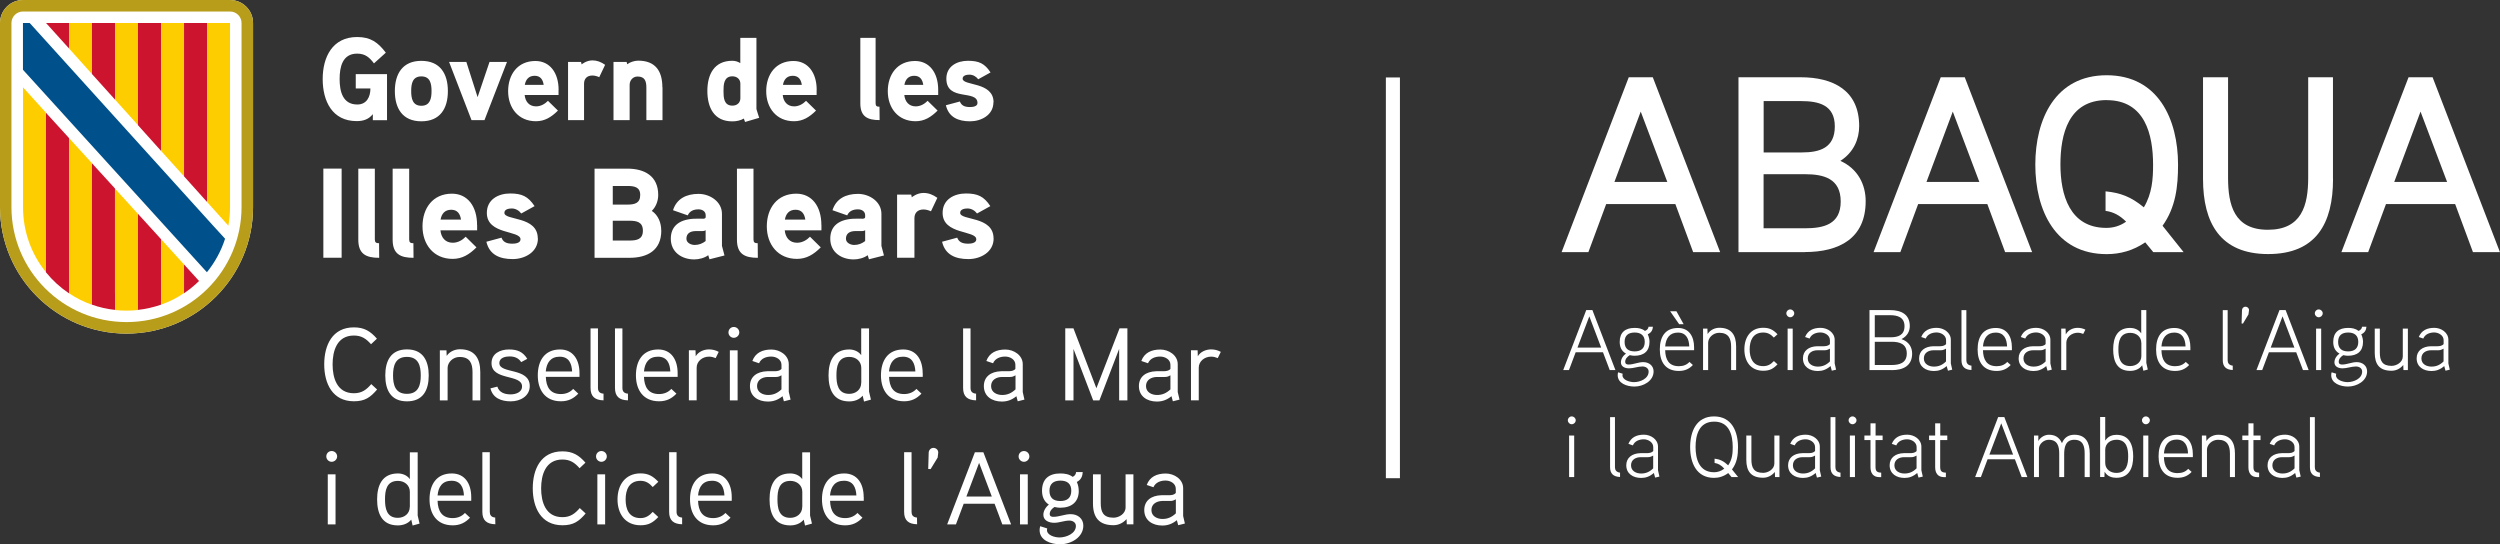 <?xml version="1.0" encoding="UTF-8"?><svg id="Capa_2" xmlns="http://www.w3.org/2000/svg" viewBox="0 0 373.43 81.32"><rect x="0" y="0" width="373.43" height="81.32" fill="#333333" stroke="none"/><defs><style>.cls-1{fill:#00508b;}.cls-2{fill:#b89d1b;}.cls-3{fill:#fecd00;}.cls-4{fill:#fff;}.cls-5{fill:#cc142e;}</style></defs><g id="Capa_1-2"><rect class="cls-4" x="207.01" y="11.57" width="2.1" height="59.86"/><path class="cls-4" d="M256.95,37.66h-4.04l-2.66-7.18h-10.33l-2.66,7.18h-4l10.03-26.12h3.59l10.06,26.12ZM249.05,27.18l-3.97-10.51-3.93,10.51h7.89Z"/><path class="cls-4" d="M269.6,37.66h-9.92V11.54h9.28c4.9,0,8.75,1.98,8.75,7.29,0,1.95-.82,3.93-2.81,5.2,2.66,1.2,3.78,3.59,3.78,6.02,0,5.57-3.97,7.6-9.09,7.6ZM269.01,15.1h-5.57v7.67h5.69c2.69,0,4.94-.67,4.94-3.89s-2.43-3.78-5.05-3.78ZM269.6,26.02h-6.17v8.08h6.17c2.77,0,5.35-.56,5.35-4s-2.54-4.08-5.35-4.08Z"/><path class="cls-4" d="M303.55,37.66h-4.04l-2.66-7.18h-10.33l-2.66,7.18h-4l10.03-26.12h3.59l10.06,26.12ZM295.66,27.18l-3.97-10.51-3.93,10.51h7.89Z"/><path class="cls-4" d="M323.03,33.73l3.14,3.93h-4.53l-1.2-1.46c-1.8,1.23-3.74,1.76-5.76,1.76-7.67,0-10.66-6.58-10.66-13.36s2.96-13.36,10.66-13.36,10.66,6.58,10.66,13.36c0,3.26-.34,6.36-2.32,9.13ZM314.69,14.95c-5.72,0-6.92,5.09-6.92,9.62s1.38,9.47,6.85,9.47c1.01,0,2.02-.26,2.96-.93-.94-.94-1.91-1.46-3.07-1.61v-2.92c2.24.22,3.82.82,5.72,2.39,1.24-2.06,1.38-4.27,1.38-6.36,0-4.49-1.2-9.65-6.92-9.65Z"/><path class="cls-4" d="M348.49,26.73c0,6.66-2.54,11.22-9.69,11.22s-9.73-4.64-9.73-11.22v-15.19h3.74v15c0,4.08.9,7.78,5.95,7.78s6.02-3.63,6.02-7.78v-15h3.7v15.19Z"/><path class="cls-4" d="M373.43,37.66h-4.04l-2.66-7.18h-10.33l-2.66,7.18h-4l10.03-26.12h3.59l10.06,26.12ZM365.53,27.18l-3.97-10.51-3.93,10.51h7.89Z"/><path class="cls-4" d="M241.3,55.28h-.85l-1.01-2.66h-4.08l-1,2.66h-.86l3.44-8.96h.92l3.44,8.96ZM239.17,51.92l-1.77-4.67-1.77,4.67h3.54Z"/><path class="cls-4" d="M244.16,53.14c-.24,0-.44-.03-.72-.09-.35.22-.68.55-.68.98,0,.36.26.42.5.42.75,0,1.45-.36,2.19-.36.86,0,1.55.53,1.55,1.39,0,1.41-1.51,2.26-2.86,2.26-1.13,0-2.5-.48-2.5-1.69,0-.14.01-.29.06-.44l.68.21c-.01.08-.03.14-.03.23,0,.72,1.08,1.03,1.73,1.03.9,0,2.18-.51,2.18-1.58,0-.53-.5-.76-.92-.76-.69,0-1.33.28-2.01.28-.63,0-1.21-.27-1.21-.89,0-.45.24-.94.76-1.31-.73-.4-.94-1.08-.94-1.75,0-1.41.82-2.09,2.22-2.09.55,0,1.1.08,1.55.45.33-.13.5-.33.54-.63h.65c-.03.46-.22.89-.77,1.13.19.44.26.79.26,1.14,0,1.39-.85,2.07-2.25,2.07ZM244.18,49.67c-.94,0-1.51.42-1.51,1.4s.55,1.42,1.5,1.42,1.51-.46,1.51-1.42-.58-1.4-1.5-1.4Z"/><path class="cls-4" d="M253.05,52.31h-4.32c.03,1.4.55,2.39,2.04,2.39.68,0,1.19-.21,1.59-.64l.51.46c-.55.59-1.21.89-2.1.89-1.99,0-2.84-1.35-2.84-3.21s.78-3.21,2.73-3.21c1.62,0,2.39,1.25,2.39,2.89v.44ZM252.33,51.75c-.04-1.13-.46-2.07-1.69-2.07s-1.81.82-1.91,2.07h3.61ZM251.49,48.43h-.67l-1.35-1.94h.94l1.08,1.94Z"/><path class="cls-4" d="M259.34,55.28h-.76v-3.5c0-1.18-.37-2.07-1.77-2.07-.95,0-1.66.76-1.66,1.48v4.09h-.76v-6.2h.65l.03.82c.42-.68,1.16-.94,1.76-.94,1.8,0,2.5,1.1,2.5,2.8v3.52Z"/><path class="cls-4" d="M264.97,50.43c-.44-.46-.88-.76-1.59-.76-1.57,0-2.03,1.25-2.03,2.52s.46,2.5,2.03,2.5c.71,0,1.15-.29,1.59-.76l.54.49c-.63.67-1.18.96-2.13.96-1.89,0-2.82-1.41-2.82-3.2s.94-3.22,2.82-3.22c.95,0,1.51.32,2.13.97l-.54.49Z"/><path class="cls-4" d="M267.41,47.39c-.32,0-.58-.27-.58-.59s.26-.58.58-.58.6.26.6.58-.27.59-.6.59ZM267.78,55.28h-.76v-6.2h.76v6.2Z"/><path class="cls-4" d="M274.26,55.22l-.64.15-.19-.69c-.63.54-1.21.74-1.9.74-1.22,0-2.22-.64-2.22-1.89,0-1.13.87-1.78,2.12-1.81.13-.01.96,0,.96,0,.32-.01.68-.03.95-.32v-.59c0-.73-.77-1.15-1.41-1.15s-1.35.24-1.63.91l-.67-.23c.4-.98,1.22-1.37,2.32-1.37,1.04,0,2.1.71,2.1,1.78v3.53l.21.94ZM273.34,52.08c-.41.22-.56.24-.86.24h-1c-.73,0-1.45.36-1.45,1.22s.78,1.22,1.5,1.22,1.27-.24,1.81-.77v-1.91Z"/><path class="cls-4" d="M282.56,55.28h-3.31v-8.96h3.08c1.66,0,2.94.64,2.94,2.39,0,.72-.33,1.48-1.24,1.94,1.14.4,1.59,1.26,1.59,2.16,0,1.83-1.33,2.48-3.05,2.48ZM282.34,47.08h-2.3v3.3h2.36c1.12,0,2.08-.31,2.08-1.66s-1.07-1.64-2.14-1.64ZM282.56,51.06h-2.52v3.46h2.52c1.14,0,2.26-.28,2.26-1.72s-1.09-1.75-2.26-1.75Z"/><path class="cls-4" d="M291.61,55.22l-.64.15-.19-.69c-.63.54-1.21.74-1.9.74-1.22,0-2.22-.64-2.22-1.89,0-1.13.87-1.78,2.12-1.81.13-.01.96,0,.96,0,.32-.01.68-.03.95-.32v-.59c0-.73-.77-1.15-1.41-1.15s-1.35.24-1.63.91l-.67-.23c.4-.98,1.22-1.37,2.32-1.37,1.04,0,2.1.71,2.1,1.78v3.53l.21.94ZM290.68,52.08c-.41.22-.56.24-.86.24h-1c-.73,0-1.45.36-1.45,1.22s.78,1.22,1.5,1.22,1.27-.24,1.81-.77v-1.91Z"/><path class="cls-4" d="M294.48,55.27c-1-.04-1.49-.51-1.49-1.46v-7.48h.73v7.48c0,.38.17.74.76.81v.65Z"/><path class="cls-4" d="M300.52,52.31h-4.32c.03,1.4.55,2.39,2.04,2.39.68,0,1.19-.21,1.59-.64l.51.46c-.55.59-1.21.89-2.1.89-1.99,0-2.84-1.35-2.84-3.21s.78-3.21,2.73-3.21c1.62,0,2.39,1.25,2.39,2.89v.44ZM299.8,51.75c-.04-1.13-.46-2.07-1.69-2.07s-1.81.82-1.91,2.07h3.61Z"/><path class="cls-4" d="M306.48,55.22l-.64.15-.19-.69c-.63.54-1.21.74-1.9.74-1.22,0-2.22-.64-2.22-1.89,0-1.13.87-1.78,2.12-1.81.13-.01.96,0,.96,0,.32-.01.68-.03.95-.32v-.59c0-.73-.77-1.15-1.41-1.15s-1.35.24-1.63.91l-.67-.23c.4-.98,1.22-1.37,2.32-1.37,1.04,0,2.1.71,2.1,1.78v3.53l.21.94ZM305.56,52.08c-.41.22-.56.24-.86.24h-1c-.73,0-1.45.36-1.45,1.22s.78,1.22,1.5,1.22,1.27-.24,1.81-.77v-1.91Z"/><path class="cls-4" d="M311.19,49.88c-.26-.1-.55-.18-.83-.18-.9,0-1.71.65-1.71,1.5v4.08h-.76v-6.2h.65l.03.87c.4-.71,1.14-.98,1.78-.98.41,0,.78.09,1.15.27l-.32.63Z"/><path class="cls-4" d="M320.16,55.39l-.18-.82c-.46.62-1.15.83-1.8.83-1.96,0-2.53-1.45-2.53-3.22s.62-3.2,2.55-3.2c.53,0,1.25.21,1.64.82v-3.48h.76v7.88s.22.98.22,1l-.67.18ZM319.85,51.22c0-.92-.74-1.5-1.64-1.5-1.58,0-1.78,1.32-1.78,2.48s.21,2.48,1.77,2.48c.88,0,1.66-.56,1.66-1.5v-1.95Z"/><path class="cls-4" d="M327.18,52.31h-4.32c.03,1.4.55,2.39,2.04,2.39.68,0,1.19-.21,1.59-.64l.51.46c-.55.59-1.21.89-2.1.89-1.99,0-2.84-1.35-2.84-3.21s.78-3.21,2.73-3.21c1.62,0,2.39,1.25,2.39,2.89v.44ZM326.46,51.75c-.04-1.13-.46-2.07-1.69-2.07s-1.81.82-1.91,2.07h3.61Z"/><path class="cls-4" d="M333.51,55.27c-1-.04-1.49-.51-1.49-1.46v-7.48h.73v7.48c0,.38.17.74.76.81v.65Z"/><path class="cls-4" d="M335.87,46.94l-.83,1.39h-.21s.06-1.99.06-1.99c0-.29.24-.53.51-.53.29,0,.56.23.54.53l-.08.6Z"/><path class="cls-4" d="M344.85,55.28h-.85l-1.01-2.66h-4.08l-1,2.66h-.86l3.44-8.96h.92l3.44,8.96ZM342.72,51.92l-1.77-4.67-1.77,4.67h3.54Z"/><path class="cls-4" d="M346.35,47.39c-.32,0-.58-.27-.58-.59s.26-.58.58-.58.6.26.6.58-.27.59-.6.59ZM346.72,55.28h-.76v-6.2h.76v6.2Z"/><path class="cls-4" d="M350.74,53.14c-.24,0-.44-.03-.72-.09-.35.22-.68.55-.68.98,0,.36.26.42.5.42.74,0,1.45-.36,2.19-.36.86,0,1.55.53,1.55,1.39,0,1.41-1.51,2.26-2.86,2.26-1.13,0-2.5-.48-2.5-1.69,0-.14.01-.29.06-.44l.68.21c-.01.08-.03.14-.03.23,0,.72,1.08,1.03,1.73,1.03.9,0,2.18-.51,2.18-1.58,0-.53-.5-.76-.92-.76-.69,0-1.33.28-2.01.28-.63,0-1.21-.27-1.21-.89,0-.45.24-.94.76-1.31-.73-.4-.94-1.08-.94-1.75,0-1.41.82-2.09,2.22-2.09.55,0,1.1.08,1.55.45.33-.13.5-.33.54-.63h.65c-.03.46-.22.89-.77,1.13.19.44.26.79.26,1.14,0,1.39-.85,2.07-2.25,2.07ZM350.76,49.67c-.94,0-1.51.42-1.51,1.4s.55,1.42,1.5,1.42,1.51-.46,1.51-1.42-.58-1.4-1.5-1.4Z"/><path class="cls-4" d="M359.66,55.28h-.65l-.03-.76c-.53.64-1.18.86-1.76.86-1.78,0-2.5-.95-2.5-2.68v-3.62h.76v3.58c0,1.21.35,1.99,1.76,1.99.72,0,1.67-.53,1.67-1.4v-4.17h.76v6.2Z"/><path class="cls-4" d="M365.93,55.22l-.64.15-.19-.69c-.63.54-1.21.74-1.9.74-1.22,0-2.22-.64-2.22-1.89,0-1.13.87-1.78,2.12-1.81.13-.01.96,0,.96,0,.32-.01.68-.03.95-.32v-.59c0-.73-.77-1.15-1.41-1.15s-1.35.24-1.63.91l-.67-.23c.4-.98,1.22-1.37,2.32-1.37,1.04,0,2.1.71,2.1,1.78v3.53l.21.94ZM365,52.08c-.41.22-.56.24-.86.24h-1c-.73,0-1.45.36-1.45,1.22s.78,1.22,1.5,1.22,1.27-.24,1.81-.77v-1.91Z"/><path class="cls-4" d="M234.77,63.37c-.32,0-.58-.27-.58-.59s.26-.58.58-.58.6.26.6.58-.27.59-.6.59ZM235.14,71.26h-.76v-6.2h.76v6.2Z"/><path class="cls-4" d="M241.99,71.25c-1-.04-1.49-.51-1.49-1.46v-7.48h.73v7.48c0,.38.17.74.76.81v.66Z"/><path class="cls-4" d="M247.87,71.19l-.64.15-.19-.69c-.63.54-1.21.74-1.9.74-1.22,0-2.22-.64-2.22-1.89,0-1.13.87-1.78,2.12-1.81.13-.01.96,0,.96,0,.32-.01.68-.03.95-.32v-.59c0-.73-.77-1.16-1.41-1.16s-1.35.24-1.63.91l-.67-.23c.4-.98,1.22-1.37,2.32-1.37,1.04,0,2.1.71,2.1,1.78v3.53l.21.94ZM246.94,68.05c-.41.22-.56.24-.86.24h-1c-.73,0-1.45.36-1.45,1.22s.78,1.22,1.5,1.22,1.27-.24,1.81-.77v-1.91Z"/><path class="cls-4" d="M258.71,70.12l.92,1.14h-.99l-.49-.6c-.67.5-1.39.72-2.12.72-2.64,0-3.57-2.27-3.57-4.59s.92-4.59,3.57-4.59,3.58,2.26,3.58,4.59c0,1.19-.13,2.32-.91,3.34ZM256.05,62.98c-2.28,0-2.78,2.03-2.78,3.79s.53,3.77,2.76,3.77c.51,0,1.04-.15,1.53-.54-.45-.5-.89-.76-1.45-.85v-.64c.78.09,1.36.36,2.03,1,.63-.9.68-1.85.68-2.73,0-1.75-.49-3.8-2.76-3.8Z"/><path class="cls-4" d="M265.79,71.26h-.65l-.03-.76c-.53.64-1.18.86-1.76.86-1.78,0-2.5-.95-2.5-2.68v-3.62h.76v3.58c0,1.21.35,1.99,1.76,1.99.72,0,1.67-.53,1.67-1.4v-4.17h.76v6.2Z"/><path class="cls-4" d="M272.04,71.19l-.64.15-.19-.69c-.63.54-1.21.74-1.9.74-1.22,0-2.22-.64-2.22-1.89,0-1.13.87-1.78,2.12-1.81.13-.01.96,0,.96,0,.32-.01.68-.03.95-.32v-.59c0-.73-.77-1.16-1.41-1.16s-1.35.24-1.63.91l-.67-.23c.4-.98,1.22-1.37,2.32-1.37,1.04,0,2.1.71,2.1,1.78v3.53l.21.94ZM271.12,68.05c-.41.22-.56.24-.86.24h-1c-.73,0-1.45.36-1.45,1.22s.78,1.22,1.5,1.22,1.27-.24,1.81-.77v-1.91Z"/><path class="cls-4" d="M274.92,71.25c-1-.04-1.49-.51-1.49-1.46v-7.48h.73v7.48c0,.38.17.74.76.81v.66Z"/><path class="cls-4" d="M276.71,63.37c-.32,0-.58-.27-.58-.59s.26-.58.58-.58.6.26.6.58-.27.59-.6.59ZM277.08,71.26h-.76v-6.2h.76v6.2Z"/><path class="cls-4" d="M281.2,65.73h-1.05v4.02c0,.63.23.83.85.85v.67h-.27c-.94,0-1.33-.62-1.33-1.48v-4.06h-.91v-.67h.91v-1.83h.76v1.83h1.05v.67Z"/><path class="cls-4" d="M287.21,71.19l-.64.15-.19-.69c-.63.54-1.21.74-1.9.74-1.22,0-2.22-.64-2.22-1.89,0-1.13.87-1.78,2.12-1.81.13-.01.96,0,.96,0,.32-.01.68-.03.95-.32v-.59c0-.73-.77-1.16-1.41-1.16s-1.35.24-1.63.91l-.67-.23c.4-.98,1.22-1.37,2.32-1.37,1.04,0,2.1.71,2.1,1.78v3.53l.21.94ZM286.28,68.05c-.41.22-.56.24-.86.24h-1c-.73,0-1.45.36-1.45,1.22s.78,1.22,1.5,1.22,1.27-.24,1.81-.77v-1.91Z"/><path class="cls-4" d="M290.86,65.73h-1.05v4.02c0,.63.23.83.85.85v.67h-.27c-.94,0-1.33-.62-1.33-1.48v-4.06h-.91v-.67h.91v-1.83h.76v1.83h1.05v.67Z"/><path class="cls-4" d="M302.83,71.26h-.85l-1.01-2.66h-4.08l-1,2.66h-.86l3.44-8.96h.92l3.44,8.96ZM300.7,67.9l-1.77-4.67-1.77,4.67h3.54Z"/><path class="cls-4" d="M312.13,71.26h-.74v-3.52c0-1.04-.22-2.05-1.55-2.05s-1.51,1.17-1.51,2.14v3.43h-.74v-3.52c0-1.04-.24-2.05-1.57-2.05-.72,0-1.46.62-1.46,1.35v4.22h-.74v-6.2h.65v.82c.38-.68,1.08-.94,1.58-.94.86,0,1.54.33,1.95,1.26.36-.91,1.05-1.26,1.85-1.26,1.71,0,2.3,1.19,2.3,2.8v3.52Z"/><path class="cls-4" d="M316.13,71.37c-.6,0-1.35-.17-1.76-.91l-.03.79h-.64v-8.96h.76v3.53c.46-.72,1.14-.87,1.69-.87,1.91,0,2.49,1.5,2.49,3.21s-.58,3.21-2.52,3.21ZM316.12,65.69c-.9,0-1.66.56-1.66,1.51v1.94c0,.95.77,1.5,1.66,1.5,1.57,0,1.77-1.35,1.77-2.48s-.21-2.48-1.77-2.48Z"/><path class="cls-4" d="M320.53,63.37c-.32,0-.58-.27-.58-.59s.26-.58.58-.58.6.26.6.58-.27.59-.6.59ZM320.9,71.26h-.76v-6.2h.76v6.2Z"/><path class="cls-4" d="M327.55,68.28h-4.32c.03,1.4.55,2.39,2.04,2.39.68,0,1.19-.21,1.59-.64l.51.46c-.55.59-1.21.88-2.1.88-1.99,0-2.84-1.35-2.84-3.21s.78-3.21,2.73-3.21c1.62,0,2.39,1.24,2.39,2.89v.44ZM326.83,67.73c-.04-1.13-.46-2.07-1.69-2.07s-1.81.82-1.91,2.07h3.61Z"/><path class="cls-4" d="M333.85,71.26h-.76v-3.5c0-1.18-.37-2.07-1.77-2.07-.95,0-1.66.76-1.66,1.48v4.09h-.76v-6.2h.65l.03.82c.42-.68,1.16-.94,1.76-.94,1.8,0,2.5,1.1,2.5,2.8v3.52Z"/><path class="cls-4" d="M337.65,65.73h-1.05v4.02c0,.63.23.83.85.85v.67h-.27c-.94,0-1.33-.62-1.33-1.48v-4.06h-.91v-.67h.91v-1.83h.76v1.83h1.05v.67Z"/><path class="cls-4" d="M343.66,71.19l-.64.15-.19-.69c-.63.54-1.21.74-1.9.74-1.22,0-2.22-.64-2.22-1.89,0-1.13.87-1.78,2.12-1.81.13-.01.96,0,.96,0,.32-.01.68-.03.95-.32v-.59c0-.73-.77-1.16-1.41-1.16s-1.35.24-1.63.91l-.67-.23c.4-.98,1.22-1.37,2.32-1.37,1.04,0,2.1.71,2.1,1.78v3.53l.21.94ZM342.74,68.05c-.41.22-.56.24-.86.24h-1c-.73,0-1.45.36-1.45,1.22s.78,1.22,1.5,1.22,1.27-.24,1.81-.77v-1.91Z"/><path class="cls-4" d="M346.53,71.25c-1-.04-1.49-.51-1.49-1.46v-7.48h.73v7.48c0,.38.17.74.76.81v.66Z"/><path class="cls-4" d="M53.14,11.06v2.15h2.19c0,1.25-.55,2.4-1.96,2.4-2.21,0-2.64-2.02-2.64-3.8s.41-3.8,2.62-3.8c1.19,0,1.84.56,2.51,1.46l1.77-1.6c-1.17-1.55-2.28-2.34-4.28-2.34-3.7,0-5.15,3.01-5.15,6.28s1.41,6.28,5.07,6.28c.98,0,1.8-.25,2.42-1.04v.9h2.12v-6.88h-4.68ZM66.9,13.61c0-2.59-1.15-4.52-3.96-4.52s-3.96,1.94-3.96,4.52,1.15,4.51,3.96,4.51,3.96-1.92,3.96-4.51M64.46,13.61c0,1.09-.21,2.19-1.52,2.19s-1.52-1.09-1.52-2.19.19-2.2,1.52-2.2,1.52,1.1,1.52,2.2M73.12,9.25l-1.78,5.26-1.68-5.26h-2.58l3.35,8.69h1.94l3.36-8.69h-2.61ZM83.44,13.42c0-2.55-1.31-4.31-3.47-4.31-2.65,0-4.07,2.02-4.07,4.51s1.52,4.49,4.15,4.49c1.33,0,2.31-.62,3.29-1.59l-1.49-1.46c-.43.44-1.04.83-1.78.83-1.04,0-1.61-.74-1.7-1.7h5.06v-.77h0ZM78.39,12.68c.14-.81.6-1.36,1.47-1.36s1.24.58,1.35,1.36h-2.81ZM90.4,9.69c-.62-.44-1.22-.67-1.91-.67-.92,0-1.61.6-1.61.6l-.09-.37h-1.94v8.69h2.39v-5.44c0-.74.44-1.22,1.25-1.22.34,0,.69.1,1.02.25l.88-1.85ZM98.94,13.05c0-2.41-1.02-3.99-3.61-3.99-.57,0-1.25.23-1.64.54l-.09-.35h-1.96v8.69h2.41v-5.26c0-.69.49-1.25,1.19-1.25,1.1,0,1.31.72,1.31,1.67v4.84h2.41v-4.9h-.01ZM113.4,17.59c-.04-.12-.41-1.25-.41-1.3V5.66h-2.41v3.77c-.39-.25-.78-.35-1.2-.35-2.72,0-3.72,2.07-3.72,4.51s.98,4.54,3.72,4.54c.6,0,1.22-.12,1.73-.42l.18.51,2.11-.62ZM110.59,14.67c0,.69-.51,1.11-1.19,1.11-1.29,0-1.33-1.23-1.33-2.18s.04-2.2,1.33-2.2c.67,0,1.19.42,1.19,1.11v2.15ZM121.99,13.42c0-2.55-1.31-4.31-3.47-4.31-2.65,0-4.07,2.02-4.07,4.51s1.52,4.49,4.15,4.49c1.33,0,2.31-.62,3.29-1.59l-1.49-1.46c-.43.44-1.04.83-1.78.83-1.04,0-1.61-.74-1.7-1.7h5.06v-.77h0ZM116.95,12.68c.14-.81.6-1.36,1.47-1.36s1.24.58,1.35,1.36h-2.81ZM131.37,15.94c-.41,0-.58-.1-.58-.52V5.66h-2.28v9.78c0,1.97,1.06,2.5,2.88,2.5l-.02-2.01ZM140.14,13.42c0-2.55-1.31-4.31-3.46-4.31-2.65,0-4.07,2.02-4.07,4.51s1.52,4.49,4.15,4.49c1.33,0,2.31-.62,3.29-1.59l-1.49-1.46c-.43.44-1.04.83-1.78.83-1.04,0-1.61-.74-1.7-1.7h5.06v-.77ZM135.09,12.68c.14-.81.6-1.36,1.47-1.36s1.24.58,1.35,1.36h-2.81ZM148.41,15.29c0-3.13-4.62-2.43-4.62-3.54,0-.51.65-.6,1.02-.6.51,0,1.01.28,1.31.69l1.84-1.02c-.88-1.34-1.73-1.74-3.38-1.74s-3.22.83-3.22,2.67c0,3.46,4.65,1.57,4.65,3.64,0,.53-.74.6-1.13.6-.9,0-1.29-.3-1.5-.83l-2.09.56c.43,1.81,1.86,2.4,3.62,2.4,1.67,0,3.48-.95,3.48-2.83"/><path class="cls-4" d="M51.03,25.18h-2.73v13.32h2.73v-13.32ZM56.62,36.33c-.44,0-.63-.11-.63-.57v-10.57h-2.47v10.61c0,2.14,1.15,2.71,3.12,2.71l-.02-2.18ZM61.75,36.33c-.44,0-.63-.11-.63-.57v-10.57h-2.47v10.61c0,2.14,1.15,2.71,3.12,2.71l-.02-2.18ZM71.26,33.6c0-2.77-1.41-4.67-3.75-4.67-2.87,0-4.4,2.19-4.4,4.88s1.65,4.86,4.5,4.86c1.44,0,2.51-.67,3.56-1.72l-1.61-1.59c-.46.48-1.13.9-1.93.9-1.13,0-1.74-.8-1.84-1.85h5.48v-.81h0ZM65.81,32.8c.15-.88.65-1.47,1.59-1.47s1.34.63,1.46,1.47h-3.04ZM80.33,35.62c0-3.4-4.99-2.64-4.99-3.83,0-.56.71-.65,1.11-.65.56,0,1.09.31,1.41.75l1.99-1.1c-.96-1.45-1.88-1.89-3.65-1.89s-3.48.9-3.48,2.9c0,3.3,5.03,2.57,5.03,3.95,0,.57-.8.65-1.22.65-.98,0-1.4-.32-1.62-.9l-2.26.61c.46,1.96,2.01,2.59,3.93,2.59,1.81,0,3.77-1.04,3.77-3.08M98.77,34.44c0-1.15-.44-2.29-1.41-2.94.63-.61.96-1.51.96-2.38,0-2.83-2.05-3.93-4.61-3.93h-4.9v13.32h5.2c2.7,0,4.77-1.11,4.77-4.07M95.63,29.13c0,1.24-.86,1.43-1.9,1.43h-2.2v-2.78h2.2c1.01,0,1.9.15,1.9,1.35M96.03,34.46c0,1.31-.94,1.47-2.03,1.47h-2.47v-2.96h2.47c1.09,0,2.03.17,2.03,1.49M107.84,36.73v-4.79c0-1.83-1.8-2.98-3.5-2.98-1.82,0-3.27.72-3.81,2.44l2.2.77c.29-.65.88-.9,1.61-.9.59,0,1.07.32,1.07.88v.27c0,.11-.07.23-.33.25,0,0-.8-.02-1.44,0-2.4.14-3.44,1.28-3.44,2.99,0,2.01,1.65,3.09,3.5,3.09.69,0,1.53-.21,2.09-.63l.19.61,2.24-.57-.38-1.43ZM105.41,36c-.48.38-1.03.59-1.65.59-.52,0-1.23-.3-1.23-.93,0-.82.61-1.12,1.32-1.14h1.07c.19,0,.35-.04.48-.14v1.62ZM113.18,36.33c-.44,0-.63-.11-.63-.57v-10.57h-2.47v10.61c0,2.14,1.15,2.71,3.12,2.71l-.02-2.18ZM122.69,33.6c0-2.77-1.41-4.67-3.75-4.67-2.87,0-4.4,2.19-4.4,4.88s1.65,4.86,4.5,4.86c1.44,0,2.51-.67,3.56-1.72l-1.61-1.59c-.46.48-1.13.9-1.93.9-1.13,0-1.74-.8-1.84-1.85h5.48v-.81h0ZM117.24,32.8c.15-.88.65-1.47,1.59-1.47s1.34.63,1.46,1.47h-3.04ZM131.66,36.73v-4.79c0-1.83-1.8-2.98-3.5-2.98-1.82,0-3.27.72-3.81,2.44l2.2.77c.28-.65.88-.9,1.61-.9.59,0,1.07.32,1.07.88v.27c0,.11-.07.23-.33.25,0,0-.8-.02-1.44,0-2.4.14-3.44,1.28-3.44,2.99,0,2.01,1.65,3.09,3.5,3.09.69,0,1.53-.21,2.09-.63l.19.61,2.24-.57-.38-1.43ZM129.24,36c-.48.38-1.03.59-1.65.59-.52,0-1.23-.3-1.23-.93,0-.82.61-1.12,1.32-1.14h1.07c.19,0,.35-.04.48-.14v1.62ZM140.01,29.55c-.67-.48-1.32-.73-2.07-.73-.99,0-1.74.65-1.74.65l-.09-.4h-2.11v9.43h2.59v-5.9c0-.8.48-1.31,1.36-1.31.36,0,.75.11,1.11.27l.95-2ZM148.41,35.62c0-3.4-4.99-2.64-4.99-3.83,0-.56.71-.65,1.11-.65.56,0,1.09.31,1.41.75l1.99-1.1c-.96-1.45-1.88-1.89-3.65-1.89s-3.48.9-3.48,2.9c0,3.3,5.03,2.57,5.03,3.95,0,.57-.8.65-1.22.65-.98,0-1.4-.32-1.63-.9l-2.26.61c.46,1.96,2.01,2.59,3.93,2.59,1.82,0,3.77-1.04,3.77-3.08"/><path class="cls-4" d="M175.63,76.69c-.6.56-1.2.83-1.99.83s-1.65-.4-1.65-1.33.8-1.34,1.61-1.36h1.14c.31,0,.48-.01.9-.25v2.1ZM176.73,77.09v-4.17c0-1.33-1.33-2.19-2.59-2.19-1.36,0-2.4.49-2.85,1.71l1,.34c.32-.74,1.08-1,1.82-1s1.52.45,1.52,1.23v.62c-.26.3-.62.33-.96.34,0,0-.93-.01-1.16,0-1.61.04-2.59.86-2.59,2.22,0,1.52,1.22,2.31,2.69,2.31.79,0,1.48-.23,2.18-.8l.2.75,1-.25-.26-1.12ZM169.29,70.85h-1.16v4.94c0,.96-.99,1.54-1.8,1.54-1.54,0-1.91-.86-1.91-2.19v-4.29h-1.16v4.35c0,2.1.91,3.25,3.06,3.25.64,0,1.36-.25,1.96-.91l.03.78h.99v-7.48h0ZM160.02,73.3c0,1.05-.59,1.54-1.64,1.54s-1.62-.49-1.62-1.54.63-1.51,1.64-1.51,1.62.46,1.62,1.51M161.13,73.32c0-.41-.06-.83-.28-1.33.66-.33.85-.9.88-1.48h-.99c-.03.33-.19.57-.51.72-.54-.41-1.2-.51-1.85-.51-1.72,0-2.73.85-2.73,2.58,0,.78.25,1.59,1.02,2.07-.54.45-.82,1-.82,1.53,0,.83.8,1.19,1.62,1.19.77,0,1.49-.33,2.28-.33.44,0,.96.25.96.8,0,1.14-1.44,1.72-2.45,1.72-.74,0-1.87-.34-1.87-1.1,0-.09.02-.17.03-.25l-1.04-.33c-.06.19-.09.4-.09.59,0,1.52,1.67,2.11,3.06,2.11,1.65,0,3.47-1.05,3.47-2.79,0-1.05-.83-1.71-1.9-1.71-.86,0-1.7.4-2.58.4-.26,0-.54-.06-.54-.43,0-.45.34-.8.71-1.04.33.07.56.11.85.11,1.71,0,2.78-.86,2.78-2.54M153.52,70.85h-1.16v7.48h1.16v-7.48ZM153.76,68.18c0-.46-.37-.81-.81-.81s-.8.35-.8.81c0,.43.36.8.8.8s.81-.37.81-.8M144.35,74.17l1.9-5.03,1.9,5.03h-3.8ZM146.9,67.56h-1.28l-4.14,10.77h1.31l1.16-3.09h4.61l1.16,3.09h1.31l-4.14-10.77ZM140.14,67.59c.03-.37-.32-.69-.71-.69s-.69.32-.71.71l-.07,2.44.36.02,1.05-1.72.09-.76ZM136.97,77.31c-.63-.05-.81-.42-.81-.85v-8.91h-1.11v8.91c0,1.27.65,1.82,1.94,1.85l-.02-1ZM123.98,74.01c.12-1.33.74-2.2,2.09-2.2s1.79.99,1.85,2.2h-3.94ZM129.01,74.26c0-2.02-.96-3.54-2.9-3.54-2.33,0-3.33,1.71-3.33,3.87s1.08,3.88,3.46,3.88c1.09,0,1.88-.4,2.59-1.14l-.75-.71c-.45.49-1.07.77-1.84.77-1.61,0-2.21-1.07-2.25-2.58h5.03v-.55ZM119.83,75.71c0,1.02-.82,1.64-1.79,1.64-1.72,0-1.91-1.49-1.91-2.77s.2-2.75,1.93-2.75c.97,0,1.78.63,1.78,1.64v2.24ZM121.28,78.2s-.28-1.17-.28-1.19v-9.44h-1.17v4c-.45-.64-1.2-.85-1.78-.85-2.35,0-3.1,1.78-3.1,3.87s.71,3.89,3.09,3.89c.71,0,1.48-.22,2.01-.86l.2.88,1.04-.29ZM104.27,74.01c.12-1.33.74-2.2,2.09-2.2s1.79.99,1.85,2.2h-3.94ZM109.3,74.26c0-2.02-.96-3.54-2.9-3.54-2.33,0-3.33,1.71-3.33,3.87s1.08,3.88,3.46,3.88c1.1,0,1.88-.4,2.59-1.14l-.76-.71c-.45.49-1.07.77-1.84.77-1.61,0-2.2-1.07-2.25-2.58h5.03v-.55h0ZM101.88,77.31c-.63-.05-.82-.42-.82-.85v-8.91h-1.11v8.91c0,1.27.65,1.82,1.94,1.85v-1ZM98.33,71.96c-.77-.81-1.47-1.25-2.65-1.25-2.28,0-3.44,1.73-3.44,3.89s1.16,3.86,3.44,3.86c1.19,0,1.86-.4,2.65-1.23l-.83-.77c-.49.54-1.02.93-1.82.93-1.75,0-2.23-1.37-2.23-2.78s.49-2.79,2.23-2.79c.8,0,1.33.38,1.82.93l.83-.78ZM90.39,70.85h-1.16v7.48h1.16v-7.48ZM90.64,68.18c0-.46-.37-.81-.81-.81s-.8.35-.8.81c0,.43.36.8.8.8s.81-.37.81-.8M86.6,75.89c-.71.83-1.4,1.36-2.59,1.36-2.53,0-3.18-2.3-3.18-4.3s.65-4.31,3.18-4.31c1.17,0,1.85.49,2.56,1.3l.88-.83c-.98-1.12-1.9-1.69-3.44-1.69-3.21,0-4.43,2.65-4.43,5.52s1.23,5.52,4.44,5.52c1.62,0,2.44-.56,3.46-1.76l-.88-.81ZM73.97,77.31c-.63-.05-.81-.42-.81-.85v-8.91h-1.11v8.91c0,1.27.65,1.82,1.94,1.85l-.02-1ZM65.36,74.01c.12-1.33.74-2.2,2.09-2.2s1.79.99,1.85,2.2h-3.94ZM70.39,74.26c0-2.02-.96-3.54-2.9-3.54-2.33,0-3.33,1.71-3.33,3.87s1.08,3.88,3.46,3.88c1.1,0,1.88-.4,2.59-1.14l-.76-.71c-.45.49-1.07.77-1.84.77-1.61,0-2.2-1.07-2.25-2.58h5.03v-.55h0ZM61.21,75.71c0,1.02-.82,1.64-1.79,1.64-1.71,0-1.91-1.49-1.91-2.77s.2-2.75,1.93-2.75c.97,0,1.78.63,1.78,1.64v2.24ZM62.67,78.2s-.28-1.17-.28-1.19v-9.44h-1.17v4c-.45-.64-1.2-.85-1.78-.85-2.35,0-3.11,1.78-3.11,3.87s.71,3.89,3.09,3.89c.71,0,1.48-.22,2.01-.86l.2.88,1.04-.29ZM50.12,70.85h-1.16v7.48h1.16v-7.48ZM50.36,68.18c0-.46-.37-.81-.82-.81s-.8.35-.8.81c0,.43.36.8.8.8s.82-.37.82-.8"/><path class="cls-4" d="M182.36,52.56c-.46-.25-.94-.37-1.45-.37-.77,0-1.61.35-1.99,1.03l-.03-.9h-.99v7.48h1.16v-4.88c0-.94.85-1.65,1.85-1.65.34,0,.68.09.99.22l.46-.94ZM174.82,58.17c-.6.56-1.2.83-1.99.83s-1.65-.4-1.65-1.33.8-1.35,1.61-1.36h1.14c.31,0,.48-.01.9-.25v2.1ZM175.92,58.57v-4.17c0-1.33-1.33-2.19-2.59-2.19-1.36,0-2.4.49-2.85,1.71l1,.34c.32-.74,1.08-1,1.82-1s1.53.44,1.53,1.23v.62c-.26.29-.62.32-.96.34,0,0-.93-.01-1.16,0-1.61.05-2.59.86-2.59,2.22,0,1.53,1.22,2.31,2.69,2.31.79,0,1.48-.23,2.18-.8l.2.76,1-.25-.27-1.13ZM168.42,49.04h-1.19l-3.46,8.95-3.43-8.95h-1.22v10.77h1.23v-7.69l2.94,7.69h.93l2.95-7.7v7.7h1.23v-10.77h0ZM151.68,58.17c-.6.56-1.2.83-1.99.83s-1.65-.4-1.65-1.33.8-1.35,1.61-1.36h1.14c.31,0,.48-.01.9-.25v2.1h0ZM152.77,58.57v-4.17c0-1.33-1.33-2.19-2.59-2.19-1.36,0-2.4.49-2.85,1.71l1,.34c.33-.74,1.08-1,1.82-1s1.52.44,1.52,1.23v.62c-.26.29-.62.32-.96.34,0,0-.93-.01-1.16,0-1.61.05-2.59.86-2.59,2.22,0,1.53,1.22,2.31,2.69,2.31.78,0,1.48-.23,2.17-.8l.2.76,1-.25-.25-1.13ZM145.79,58.8c-.63-.04-.82-.41-.82-.85v-8.9h-1.11v8.9c0,1.27.65,1.82,1.94,1.85v-1ZM132.79,55.49c.12-1.33.74-2.21,2.09-2.21s1.79.99,1.85,2.21h-3.94ZM137.82,55.74c0-2.02-.96-3.54-2.9-3.54-2.33,0-3.33,1.71-3.33,3.87s1.08,3.87,3.46,3.87c1.09,0,1.88-.4,2.59-1.14l-.75-.71c-.45.49-1.07.77-1.84.77-1.61,0-2.2-1.06-2.25-2.57h5.03v-.55ZM128.64,57.19c0,1.02-.82,1.64-1.79,1.64-1.71,0-1.91-1.5-1.91-2.77s.2-2.75,1.93-2.75c.98,0,1.78.64,1.78,1.64v2.24ZM130.09,59.68s-.28-1.17-.28-1.19v-9.44h-1.17v4c-.45-.63-1.2-.85-1.78-.85-2.35,0-3.1,1.78-3.1,3.87s.71,3.89,3.09,3.89c.71,0,1.48-.22,2.01-.86l.2.88,1.04-.29ZM116.72,58.17c-.6.56-1.2.83-1.99.83s-1.65-.4-1.65-1.33.8-1.35,1.61-1.36h1.14c.31,0,.48-.01.9-.25v2.1h0ZM117.82,58.57v-4.17c0-1.33-1.33-2.19-2.59-2.19-1.36,0-2.4.49-2.85,1.71l1,.34c.32-.74,1.08-1,1.82-1s1.53.44,1.53,1.23v.62c-.27.29-.62.32-.96.34,0,0-.93-.01-1.16,0-1.61.05-2.59.86-2.59,2.22,0,1.53,1.22,2.31,2.69,2.31.79,0,1.48-.23,2.18-.8l.2.76,1-.25-.26-1.13ZM110.18,52.33h-1.16v7.48h1.16v-7.48ZM110.43,49.66c0-.46-.37-.82-.82-.82s-.8.36-.8.82c0,.43.36.8.8.8s.82-.37.82-.8M107.36,52.56c-.46-.25-.94-.37-1.45-.37-.77,0-1.61.35-1.99,1.03l-.03-.9h-.99v7.48h1.16v-4.88c0-.94.85-1.65,1.85-1.65.34,0,.68.09.99.22l.46-.94ZM96.19,55.49c.12-1.33.74-2.21,2.09-2.21s1.79.99,1.85,2.21h-3.94ZM101.22,55.74c0-2.02-.96-3.54-2.9-3.54-2.33,0-3.33,1.71-3.33,3.87s1.08,3.87,3.46,3.87c1.1,0,1.88-.4,2.59-1.14l-.76-.71c-.45.49-1.07.77-1.84.77-1.61,0-2.2-1.06-2.25-2.57h5.03v-.55h0ZM93.79,58.8c-.63-.04-.82-.41-.82-.85v-8.9h-1.11v8.9c0,1.27.65,1.82,1.94,1.85v-1ZM90.14,58.8c-.64-.04-.82-.41-.82-.85v-8.9h-1.11v8.9c0,1.27.65,1.82,1.94,1.85v-1ZM81.52,55.49c.12-1.33.74-2.21,2.09-2.21s1.79.99,1.85,2.21h-3.94ZM86.56,55.74c0-2.02-.96-3.54-2.9-3.54-2.33,0-3.33,1.71-3.33,3.87s1.08,3.87,3.46,3.87c1.09,0,1.88-.4,2.59-1.14l-.76-.71c-.45.49-1.07.77-1.84.77-1.61,0-2.2-1.06-2.25-2.57h5.03v-.55h0ZM79.13,57.67c0-2.81-4.54-1.79-4.54-3.43,0-.85.96-1,1.53-1,.71,0,1.33.22,1.73.85l.91-.49c-.65-1.05-1.47-1.4-2.73-1.4-1.36,0-2.61.63-2.61,2.05,0,2.65,4.56,1.59,4.56,3.47,0,.91-1,1.19-1.7,1.19-.94,0-1.73-.31-1.99-1.16l-1.03.26c.35,1.44,1.59,1.94,3.04,1.94,1.4,0,2.83-.77,2.83-2.28M71.74,55.57c0-2.06-.85-3.4-3.04-3.4-.68,0-1.5.28-1.98.99l-.03-.83h-.99v7.48h1.16v-4.85c0-.82.77-1.64,1.79-1.64,1.54,0,1.93.96,1.93,2.27v4.22h1.16v-4.24h0ZM62.85,56.08c0,1.39-.32,2.75-2.07,2.75s-2.07-1.36-2.07-2.75.31-2.77,2.07-2.77,2.07,1.38,2.07,2.77M64.04,56.08c0-2.2-.86-3.89-3.25-3.89s-3.24,1.69-3.24,3.89.85,3.87,3.24,3.87,3.25-1.66,3.25-3.87M55.45,57.38c-.71.83-1.4,1.36-2.59,1.36-2.53,0-3.18-2.3-3.18-4.31s.65-4.31,3.18-4.31c1.17,0,1.85.49,2.56,1.3l.88-.83c-.98-1.13-1.9-1.69-3.44-1.69-3.21,0-4.43,2.65-4.43,5.52s1.23,5.52,4.44,5.52c1.62,0,2.44-.56,3.46-1.76l-.88-.81Z"/><path class="cls-4" d="M34.36,0H3.44C1.54,0,0,1.54,0,3.44v27.49c0,10.44,8.46,18.9,18.9,18.9s18.9-8.46,18.9-18.9V3.44c0-1.9-1.54-3.44-3.44-3.44"/><path class="cls-2" d="M34.36,0H3.44C1.54,0,0,1.54,0,3.44v27.49c0,10.44,8.46,18.9,18.9,18.9s18.9-8.46,18.9-18.9V3.44c0-1.9-1.54-3.44-3.44-3.44M36.08,30.93c0,9.49-7.69,17.18-17.18,17.18S1.71,40.42,1.71,30.93V3.44c0-.95.77-1.72,1.72-1.72h30.93c.95,0,1.72.77,1.72,1.72v27.49h0Z"/><polygon class="cls-5" points="10.31 3.44 6.88 3.44 10.31 7.24 10.31 3.44"/><polygon class="cls-3" points="10.31 6.88 10.31 3.44 13.74 3.44 13.74 11.06 10.31 7.24 10.31 6.88"/><polygon class="cls-5" points="13.74 3.44 17.18 3.44 17.18 14.88 13.74 11.06 13.74 3.44"/><polygon class="cls-3" points="17.18 3.44 20.62 3.44 20.62 18.7 17.18 14.88 17.18 3.44"/><polygon class="cls-5" points="20.61 3.44 24.05 3.44 24.05 22.53 20.61 18.7 20.61 3.44"/><polygon class="cls-3" points="24.05 21.48 24.05 3.44 27.49 3.44 27.49 24.06 27.49 26.34 24.05 22.53 24.05 21.48"/><polygon class="cls-5" points="27.49 3.44 30.92 3.44 30.92 30.16 27.49 26.34 27.49 3.44"/><path class="cls-3" d="M30.92,30.16V3.44h3.44v27.49c0,.95-.08,1.87-.25,2.78l-3.19-3.55Z"/><path class="cls-3" d="M3.44,30.96c0,3.68,1.28,7.07,3.44,9.72v-23.83l-3.44-3.8v17.91Z"/><path class="cls-5" d="M6.87,16.85v23.83c.98,1.21,2.14,2.27,3.44,3.14v-23.2l-3.44-3.77Z"/><path class="cls-3" d="M10.31,20.62v23.19c1.06.71,2.21,1.29,3.44,1.72v-21.14l-3.44-3.77Z"/><path class="cls-5" d="M13.74,45.51c1.09.39,2.25.65,3.44.78v-18.13l-3.44-3.77s0,21.11,0,21.11Z"/><path class="cls-3" d="M17.18,43.82v2.49c.56.06,1.14.09,1.71.09s1.15-.03,1.72-.09v-14.36l-3.44-3.78v15.65Z"/><path class="cls-5" d="M24.05,35.72l-3.44-3.78v14.35c1.19-.13,2.34-.4,3.44-.78v-9.79Z"/><path class="cls-3" d="M24.05,45.51c1.22-.43,2.38-1.01,3.44-1.73v-4.28l-3.44-3.78v9.79Z"/><path class="cls-5" d="M27.49,39.5v4.3c.8-.54,1.56-1.15,2.24-1.83l-2.24-2.47Z"/><path class="cls-1" d="M30.92,40.65c1.18-1.47,2.11-3.15,2.7-4.99l-1.82-1.99L4.44,3.44h-1.01v6.98s26.79,29.49,26.79,29.49l.68.75h.02Z"/></g></svg>